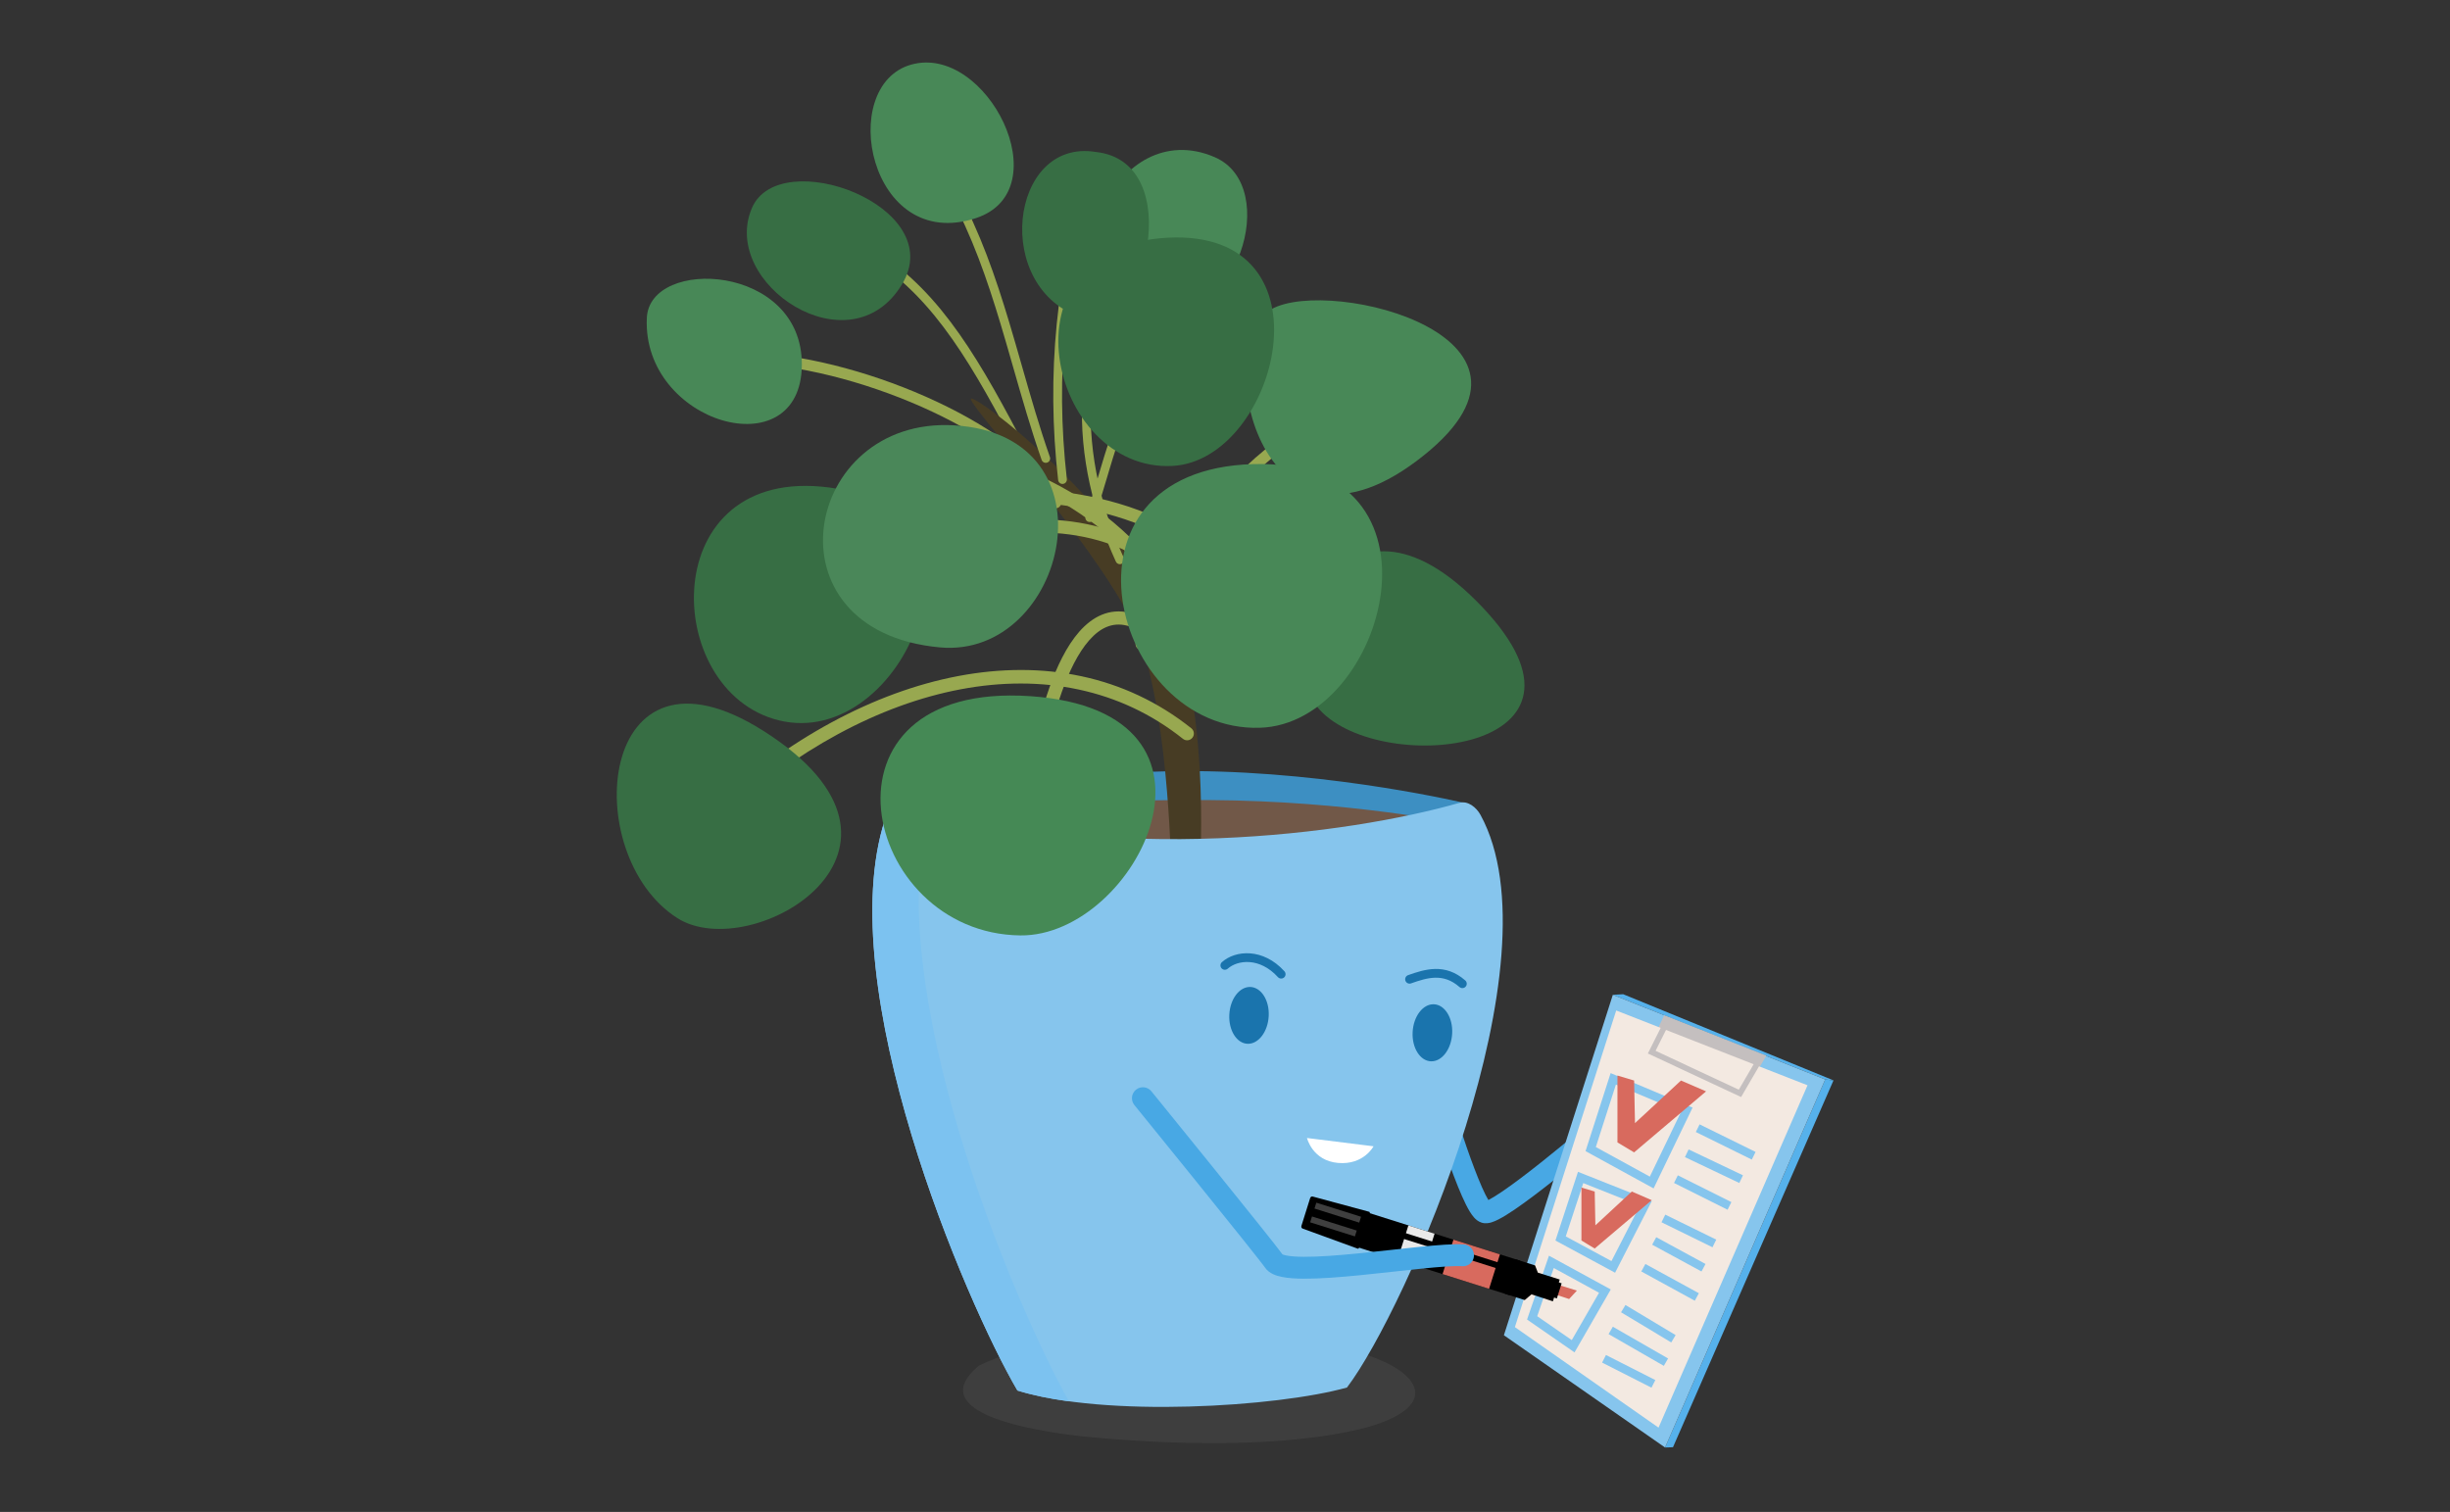 <svg width="862" height="532" viewBox="0 0 862 532" fill="none" xmlns="http://www.w3.org/2000/svg">
<rect x="0" y="0" width="862" height="532" fill="#333333" stroke="none"/>
<g clip-path="url(#clip0_9661_18874)">
<path opacity="0.15" d="M476.137 475.38C499.134 481.366 508.607 494.343 481.016 502.212C452.134 509.797 410.734 508.404 380.123 505.334C364.043 503.45 324.398 497.362 344.349 480.566C378.729 464.002 438.351 465.911 476.163 475.38H476.137Z" fill="#808080"/>
<path fill-rule="evenodd" clip-rule="evenodd" d="M310.843 91.959C311.344 91.272 312.307 91.121 312.994 91.622C334.638 107.409 347.958 132.779 364.532 164.68C364.924 165.435 364.631 166.365 363.876 166.757C363.121 167.149 362.191 166.855 361.799 166.1C345.13 134.017 332.123 109.387 311.179 94.111C310.492 93.609 310.342 92.646 310.843 91.959Z" fill="#98A850"/>
<path d="M264.57 73.156C253.11 99.73 299.156 130.406 317.404 99.962C333.845 72.511 274.3 50.633 264.57 73.156Z" fill="#376E44"/>
<path fill-rule="evenodd" clip-rule="evenodd" d="M515.937 282.703C515.937 282.703 470.02 271.635 419.948 271.325C369.876 271.042 316.861 282.548 316.861 282.548C316.861 282.548 337.69 306.388 417.703 307.91C497.715 309.458 515.937 282.703 515.937 282.703Z" fill="#3D8FC2"/>
<path fill-rule="evenodd" clip-rule="evenodd" d="M512.84 289.823C512.84 289.823 475.312 281.799 425.24 281.515C375.168 281.232 317.533 285.514 317.533 285.514C317.533 285.514 337.743 315.313 417.755 316.861C497.767 318.409 512.84 289.823 512.84 289.823Z" fill="#715848"/>
<path fill-rule="evenodd" clip-rule="evenodd" d="M504.588 380.565C506.626 379.956 508.771 381.114 509.379 383.151L507.4 383.743C509.379 383.151 509.379 383.151 509.379 383.151L509.413 383.263C509.436 383.339 509.47 383.452 509.515 383.6C509.604 383.896 509.736 384.332 509.907 384.889C510.247 386.002 510.739 387.596 511.344 389.514C512.555 393.352 514.213 398.473 516.008 403.627C517.809 408.8 519.722 413.926 521.439 417.808C522.284 419.717 523.036 421.219 523.661 422.249C523.689 422.234 523.717 422.22 523.747 422.205C524.964 421.583 526.604 420.571 528.583 419.225C532.515 416.552 537.406 412.823 542.222 408.999C547.024 405.186 551.693 401.327 555.165 398.417C556.9 396.963 558.333 395.748 559.332 394.898C559.832 394.472 560.222 394.138 560.487 393.911C560.62 393.798 560.721 393.711 560.789 393.652L560.89 393.566C560.89 393.566 560.89 393.566 562.716 395.685L560.89 393.566C562.5 392.178 564.932 392.359 566.319 393.97C567.707 395.581 567.527 398.011 565.916 399.399L563.663 396.785C565.916 399.399 565.916 399.399 565.916 399.399L565.807 399.493C565.737 399.553 565.633 399.642 565.497 399.759C565.226 399.991 564.83 400.33 564.324 400.761C563.312 401.622 561.863 402.85 560.111 404.318C556.608 407.254 551.884 411.16 547.01 415.029C542.151 418.887 537.083 422.757 532.912 425.593C530.839 427.003 528.891 428.223 527.25 429.062C526.438 429.477 525.587 429.858 524.764 430.107C524.1 430.309 522.765 430.652 521.345 430.23C520.03 429.839 519.13 428.953 518.653 428.425C518.095 427.808 517.592 427.08 517.145 426.353C516.245 424.888 515.315 422.997 514.398 420.924C512.552 416.752 510.558 411.391 508.736 406.16C506.908 400.909 505.225 395.711 504.001 391.83C503.389 389.888 502.89 388.273 502.544 387.142C502.371 386.576 502.236 386.131 502.144 385.827C502.098 385.675 502.063 385.558 502.039 385.479L502.002 385.356C502.002 385.356 502.002 385.356 505.691 384.253L502.002 385.356C501.393 383.319 502.551 381.173 504.588 380.565ZM522.409 422.768C522.41 422.767 522.437 422.759 522.485 422.752C522.432 422.766 522.408 422.77 522.409 422.768ZM524.384 423.283C524.413 423.308 524.427 423.323 524.427 423.324C524.427 423.326 524.413 423.313 524.384 423.283Z" fill="#48A8E4"/>
<path d="M422.218 304.84C422.218 304.84 426.167 243.333 409.261 212.322C387.013 171.48 344.374 139.824 341.664 140.211C338.954 140.572 384.096 189.695 398.498 219.081C411.094 244.778 412.049 305.382 412.049 305.382L422.218 304.866V304.84Z" fill="#473C24"/>
<path d="M520.917 286.779C548.767 337.915 494.771 460.748 473.917 488.225C449.423 495.088 388.82 498.881 357.951 489.257C339.754 458.194 292.315 347.306 311.337 288.378C312.447 284.947 315.828 281.541 319.338 282.599C391.375 304.452 474.226 293.719 513.484 282.496C516.452 281.645 519.472 284.096 520.917 286.779Z" fill="#86C5ED"/>
<path d="M311.337 288.405C312.446 284.973 315.828 281.542 319.338 282.626C321.841 283.4 324.371 284.096 326.926 284.793C309.865 346.764 355.989 457.137 376.095 493.102C369.41 492.199 363.241 490.935 357.976 489.309C339.78 458.246 292.34 347.358 311.362 288.431L311.337 288.405Z" fill="#7CC2F0"/>
<path d="M432.517 357.033C432.233 362.554 435.124 367.146 438.944 367.275C442.764 367.404 446.094 363.044 446.378 357.523C446.661 352.001 443.771 347.435 439.925 347.28C436.105 347.151 432.775 351.511 432.517 357.033Z" fill="#1A74AD"/>
<path d="M497.017 363.174C496.733 368.721 499.65 373.313 503.47 373.442C507.315 373.571 510.645 369.185 510.929 363.638C511.213 358.091 508.296 353.499 504.476 353.37C500.631 353.241 497.301 357.627 497.017 363.148" fill="#1A74AD"/>
<path fill-rule="evenodd" clip-rule="evenodd" d="M505.019 344.025C502.179 344.075 499.353 344.999 496.445 346.025C495.643 346.307 494.763 345.886 494.481 345.084C494.198 344.282 494.619 343.403 495.421 343.12C498.294 342.107 501.56 341.006 504.965 340.946C508.456 340.885 512.032 341.913 515.533 344.989C516.172 345.551 516.235 346.524 515.673 347.163C515.112 347.801 514.139 347.864 513.5 347.303C510.6 344.754 507.775 343.977 505.019 344.025Z" fill="#1A74AD"/>
<path fill-rule="evenodd" clip-rule="evenodd" d="M449.625 343.827C443.177 336.736 435.389 337.789 431.968 340.844C431.333 341.41 430.36 341.355 429.794 340.72C429.227 340.086 429.282 339.112 429.917 338.546C434.703 334.273 444.415 333.52 451.904 341.755C452.476 342.384 452.43 343.358 451.801 343.93C451.172 344.502 450.198 344.456 449.625 343.827Z" fill="#1A74AD"/>
<path d="M459.85 400.428L483.26 403.343C483.26 403.343 479.801 410 470.767 409.2C461.734 408.4 459.85 400.428 459.85 400.428Z" fill="white"/>
<path fill-rule="evenodd" clip-rule="evenodd" d="M337.993 186.405C367.378 178.764 399.587 182.015 420.045 206.56C420.862 207.54 420.73 208.997 419.75 209.813C418.77 210.63 417.313 210.498 416.496 209.518C397.645 186.901 367.638 183.47 339.156 190.876C310.633 198.293 284.51 216.385 273.949 235.547C273.333 236.665 271.928 237.071 270.811 236.455C269.693 235.84 269.287 234.435 269.903 233.317C281.254 212.722 308.649 194.036 337.993 186.405Z" fill="#98A850"/>
<path fill-rule="evenodd" clip-rule="evenodd" d="M249.895 285.148C303.871 234.986 372.239 218.88 419.153 256.263C420.177 257.079 420.345 258.57 419.529 259.594C418.714 260.617 417.223 260.786 416.199 259.97C372.002 224.752 306.362 239.142 253.122 288.62C252.163 289.511 250.664 289.456 249.773 288.497C248.882 287.538 248.937 286.039 249.895 285.148Z" fill="#98A850"/>
<path fill-rule="evenodd" clip-rule="evenodd" d="M362.469 172.185C383.977 172.987 405.144 179.043 419.461 189.312C420.497 190.056 420.735 191.499 419.991 192.536C419.248 193.572 417.804 193.81 416.768 193.066C403.39 183.47 383.183 177.58 362.297 176.802C341.416 176.024 320.246 180.368 304.892 190.804C303.837 191.521 302.4 191.247 301.683 190.192C300.966 189.136 301.24 187.7 302.295 186.983C318.713 175.824 340.956 171.383 362.469 172.185Z" fill="#98A850"/>
<path fill-rule="evenodd" clip-rule="evenodd" d="M263.132 125.893C263.188 124.829 264.096 124.011 265.16 124.067C285.538 125.141 309.328 131.833 329.553 141.324C339.675 146.073 348.954 151.546 356.497 157.411C364.018 163.258 369.926 169.581 373.151 176.064C373.626 177.018 373.238 178.177 372.283 178.652C371.329 179.126 370.17 178.738 369.696 177.783C366.83 172.025 361.417 166.125 354.128 160.458C346.86 154.808 337.84 149.476 327.913 144.818C308.042 135.494 284.741 128.964 264.957 127.922C263.893 127.866 263.076 126.957 263.132 125.893Z" fill="#98A850"/>
<path fill-rule="evenodd" clip-rule="evenodd" d="M318.555 158.781C318.628 157.507 319.72 156.534 320.994 156.607C363.873 159.076 401.302 181.875 420.466 220.319C421.035 221.461 420.571 222.848 419.429 223.417C418.287 223.986 416.9 223.522 416.331 222.38C397.967 185.54 362.094 163.601 320.728 161.22C319.454 161.146 318.481 160.054 318.555 158.781Z" fill="#98A850"/>
<path fill-rule="evenodd" clip-rule="evenodd" d="M397.581 215.648C404.585 217.393 412.216 223.666 420.696 235.623C421.434 236.664 421.189 238.105 420.148 238.844C419.108 239.582 417.666 239.336 416.928 238.296C408.619 226.581 401.811 221.463 396.464 220.131C391.41 218.872 387.1 220.891 383.223 225.29C379.291 229.752 376.097 236.388 373.594 243.449C371.107 250.466 369.372 257.698 368.269 263.189C368.017 264.44 366.799 265.25 365.549 264.998C364.298 264.747 363.488 263.529 363.739 262.278C364.868 256.662 366.654 249.201 369.239 241.906C371.81 234.654 375.242 227.358 379.757 222.235C384.327 217.05 390.283 213.831 397.581 215.648Z" fill="#98A850"/>
<path fill-rule="evenodd" clip-rule="evenodd" d="M437.783 170.125C421.204 187.098 408.313 209.714 403.323 227.194C403.031 228.219 401.963 228.813 400.938 228.521C399.913 228.228 399.319 227.16 399.612 226.135C404.792 207.986 418.034 184.82 435.021 167.427C451.937 150.109 473.118 137.986 494.107 143.265C495.141 143.525 495.768 144.574 495.508 145.608C495.248 146.641 494.2 147.269 493.166 147.009C474.252 142.251 454.433 153.077 437.783 170.125Z" fill="#98A850"/>
<path d="M447.306 108.812C425.961 120.86 442.557 204.065 498.385 162.218C555.864 119.132 468.135 97.047 447.306 108.812Z" fill="#488857"/>
<path d="M238.32 323.054C264.517 339.721 334.154 298.776 268.621 257.186C210.212 220.138 203.218 300.711 238.32 323.054Z" fill="#376E44"/>
<path fill-rule="evenodd" clip-rule="evenodd" d="M433.635 220.321C425.318 220.803 418.07 222.804 412.757 226.602C412.051 227.106 411.071 226.943 410.566 226.238C410.062 225.533 410.225 224.552 410.931 224.048C416.896 219.783 424.796 217.688 433.453 217.186C442.127 216.682 451.684 217.769 461.088 219.985C479.842 224.403 498.328 233.395 508.191 243.665C508.791 244.29 508.771 245.284 508.146 245.885C507.52 246.485 506.526 246.465 505.926 245.84C496.637 236.167 478.795 227.382 460.368 223.041C451.183 220.877 441.937 219.839 433.635 220.321Z" fill="#98A850"/>
<path d="M464.419 249.86C486.255 273.493 570.061 264.695 521.434 213.508C471.259 160.695 445.655 229.53 464.419 249.86Z" fill="#376E44"/>
<path fill-rule="evenodd" clip-rule="evenodd" d="M408.287 79.861C408.915 80.434 408.96 81.408 408.387 82.036C375.409 118.222 380.297 163.383 395.408 196.328C395.763 197.101 395.424 198.015 394.651 198.37C393.877 198.724 392.963 198.385 392.609 197.612C377.212 164.045 371.983 117.409 406.111 79.962C406.684 79.333 407.658 79.288 408.287 79.861Z" fill="#98A850"/>
<path d="M427.382 55.302C392.486 40.183 367.166 97.33 406.14 108.631C434.506 116.835 451.308 65.674 427.382 55.302Z" fill="#488857"/>
<path d="M443.28 256.078C488.061 254.684 512.89 161.314 440.957 163.301C367.5 165.313 390.859 257.703 443.28 256.078Z" fill="#488857"/>
<path fill-rule="evenodd" clip-rule="evenodd" d="M384.906 59.718C385.715 59.98 386.159 60.848 385.897 61.657C374.661 96.352 371.197 131.941 375.354 168.57C375.45 169.415 374.842 170.177 373.997 170.273C373.152 170.369 372.389 169.762 372.293 168.917C368.088 131.861 371.593 95.829 382.967 60.709C383.229 59.899 384.097 59.456 384.906 59.718Z" fill="#98A850"/>
<path d="M385.516 53.47C355.111 48.516 348.813 101.948 381.154 111.933C402.628 118.538 418.063 56.927 385.516 53.47Z" fill="#376E44"/>
<path fill-rule="evenodd" clip-rule="evenodd" d="M418.654 117.582C419.098 118.307 418.87 119.255 418.144 119.699C407.053 126.488 400.677 136.733 396.097 148.081C393.806 153.759 391.977 159.68 390.226 165.559C389.988 166.359 389.751 167.158 389.515 167.956C388.02 173.002 386.541 177.994 384.847 182.663C384.557 183.462 383.674 183.875 382.875 183.585C382.075 183.295 381.662 182.412 381.952 181.612C383.612 177.037 385.061 172.145 386.559 167.092C386.796 166.292 387.034 165.488 387.274 164.68C389.026 158.796 390.89 152.753 393.241 146.928C397.947 135.269 404.656 124.344 416.536 117.072C417.262 116.628 418.21 116.857 418.654 117.582Z" fill="#98A850"/>
<path d="M412.539 163.947C449.551 161.961 470.406 80.665 410.965 83.632C350.259 86.676 369.203 166.244 412.539 163.947Z" fill="#376E44"/>
<path fill-rule="evenodd" clip-rule="evenodd" d="M334.753 66.545C335.498 66.135 336.434 66.406 336.844 67.151C344.835 81.667 350.254 97.356 355.031 113.252C356.581 118.408 358.06 123.575 359.537 128.733C362.628 139.532 365.708 150.288 369.392 160.806C369.674 161.609 369.251 162.488 368.448 162.769C367.645 163.05 366.767 162.627 366.486 161.825C362.771 151.222 359.649 140.317 356.543 129.47C355.073 124.334 353.606 119.21 352.081 114.138C347.322 98.301 341.977 82.862 334.146 68.636C333.736 67.891 334.008 66.955 334.753 66.545Z" fill="#98A850"/>
<path d="M320.578 22.742C294.251 30.147 305.737 89.177 343.394 76.742C373.179 66.912 347.188 15.235 320.578 22.742Z" fill="#488857"/>
<path d="M275.977 253.883C319.649 261.985 354.183 177.103 288.934 171.22C229.648 165.88 233.313 245.963 275.977 253.883Z" fill="#376E44"/>
<path d="M330.696 227.8C375.322 231.876 393.957 153.006 335.651 149.652C282.43 146.581 268.39 222.098 330.696 227.8Z" fill="#4A8759"/>
<path d="M227.582 111.803C225.775 149.11 281.938 165.183 282.119 128.341C282.274 92.763 228.64 90.337 227.582 111.803Z" fill="#488857"/>
<path d="M359.035 329.143C399.893 329.582 439.899 250.195 362.468 244.958C283.307 239.617 302.794 328.55 359.035 329.143Z" fill="#458955"/>
<path d="M585.83 509.332L642.174 379.842L645.091 380.151L588.618 509.229L585.83 509.332Z" fill="#56B1EB"/>
<path d="M645.091 380.151L571.092 349.836L567.453 350.042L642.174 379.841L645.091 380.151Z" fill="#56B1EB"/>
<path d="M567.453 350.043L642.175 379.842L585.83 509.332L529.125 469.832L567.453 350.043Z" fill="#86C5ED"/>
<path d="M585.522 357.242L582.631 363.383L617.914 377.469L621.476 371.458L585.522 357.242Z" fill="#C4BFBF"/>
<path d="M568.64 355.562L635.954 381.878L583.533 502.339L532.996 466.967L568.64 355.562Z" fill="#F3E9E1"/>
<path fill-rule="evenodd" clip-rule="evenodd" d="M585.994 358.289L587.782 359.185L582.487 369.747L611.778 383.426L618.829 371.34L620.557 372.348L612.586 386.01L579.777 370.689L585.994 358.289Z" fill="#C4BFBF"/>
<path fill-rule="evenodd" clip-rule="evenodd" d="M566.682 377.592L595.507 389.727L581.798 418.165L557.852 405.046L566.682 377.592ZM568.535 381.627L561.466 403.606L580.468 414.016L591.434 391.267L568.535 381.627Z" fill="#86C5ED"/>
<path fill-rule="evenodd" clip-rule="evenodd" d="M555.194 412.328L581.155 422.633L568.244 447.835L547.26 436.5L555.194 412.328ZM557.05 416.293L550.892 435.052L566.972 443.738L576.98 424.203L557.05 416.293Z" fill="#86C5ED"/>
<path fill-rule="evenodd" clip-rule="evenodd" d="M544.983 441.838L566.732 453.72L553.977 475.864L537.275 464.306L544.983 441.838ZM546.667 446.176L540.85 463.131L553.004 471.542L562.601 454.882L546.667 446.176Z" fill="#86C5ED"/>
<path fill-rule="evenodd" clip-rule="evenodd" d="M616.348 408.021L596.654 398.32L597.98 395.629L617.673 405.33L616.348 408.021Z" fill="#86C5ED"/>
<path fill-rule="evenodd" clip-rule="evenodd" d="M611.952 416.259L592.826 407.152L594.116 404.443L613.241 413.551L611.952 416.259Z" fill="#86C5ED"/>
<path fill-rule="evenodd" clip-rule="evenodd" d="M607.822 425.665L588.98 416.248L590.322 413.564L609.163 422.981L607.822 425.665Z" fill="#86C5ED"/>
<path fill-rule="evenodd" clip-rule="evenodd" d="M602.516 438.878L584.578 430.08L585.899 427.387L603.837 436.185L602.516 438.878Z" fill="#86C5ED"/>
<path fill-rule="evenodd" clip-rule="evenodd" d="M598.64 447.389L581.295 437.972L582.726 435.336L600.071 444.753L598.64 447.389Z" fill="#86C5ED"/>
<path fill-rule="evenodd" clip-rule="evenodd" d="M596.287 457.682L577.471 447.388L578.911 444.756L597.726 455.05L596.287 457.682Z" fill="#86C5ED"/>
<path fill-rule="evenodd" clip-rule="evenodd" d="M588.002 472.359L570.348 461.755L571.892 459.184L589.547 469.787L588.002 472.359Z" fill="#86C5ED"/>
<path fill-rule="evenodd" clip-rule="evenodd" d="M585.394 480.602L565.959 469.431L567.454 466.83L586.889 478.001L585.394 480.602Z" fill="#86C5ED"/>
<path fill-rule="evenodd" clip-rule="evenodd" d="M581.048 488.278L563.678 479.454L565.036 476.779L582.407 485.603L581.048 488.278Z" fill="#86C5ED"/>
<path d="M569.08 378.447V401.977L574.939 405.486L600.259 384.02L591.432 380.202L575.249 395.191L574.939 380.202L569.08 378.447Z" fill="#D86A5E"/>
<path d="M556.406 417.871V436.499L561.078 439.311L581.133 422.309L574.138 419.264L561.31 431.158L561.078 419.264L556.406 417.871Z" fill="#D86A5E"/>
<path d="M554.807 454.121L548.871 452.289L547.812 455.669L552.071 457.088L554.807 454.121Z" fill="#D86A5E"/>
<path d="M534.881 443.621L478.898 425.922L475.078 438.048L531.061 455.747L534.881 443.621Z" fill="black"/>
<path d="M527.733 441.375L511.369 436.189L507.549 448.315L523.913 453.501L527.733 441.375Z" fill="#D86A5E"/>
<path d="M504.735 434.101L495.521 431.186L491.701 443.312L500.915 446.227L504.735 434.101Z" fill="#E9E9E9"/>
<path d="M481.712 426.385L461.838 421.019C461.477 420.916 461.09 421.174 460.961 421.561L457.889 431.339C457.76 431.752 457.941 432.165 458.302 432.294L477.686 439.363C477.866 439.44 478.073 439.311 478.125 439.105L481.945 426.85C481.996 426.643 481.919 426.437 481.712 426.385Z" fill="black"/>
<path d="M478.874 428.139L463.13 423.186L462.484 425.25L478.229 430.203L478.874 428.139Z" fill="#3F3F3F"/>
<path d="M477.351 432.989L461.606 428.035L460.961 430.099L476.705 435.053L477.351 432.989Z" fill="#3F3F3F"/>
<path d="M548.767 450.226L541.076 447.801L540.095 445.273L533.281 443.105L529.461 455.231L536.456 457.45L538.83 455.438L546.367 457.889L548.767 450.226Z" fill="black"/>
<path d="M549.439 451.566L546.445 450.611L544.768 455.926L547.762 456.881L549.439 451.566Z" fill="black"/>
<path d="M536.431 447.155L481.868 429.895L481.223 431.933L535.786 449.193L536.431 447.155Z" fill="black"/>
<path fill-rule="evenodd" clip-rule="evenodd" d="M399.684 383.432C401.334 382.092 403.759 382.342 405.1 383.993L402.112 386.42L399.124 388.848C397.783 387.198 398.034 384.773 399.684 383.432ZM451.225 441.383C451.456 441.487 451.881 441.631 452.567 441.768C454.008 442.056 456.069 442.215 458.706 442.232C463.95 442.265 470.787 441.736 478.044 441.017C482.068 440.617 486.013 440.183 489.856 439.759C493.085 439.403 496.241 439.055 499.31 438.743C505.706 438.093 511.506 437.622 515.019 437.869C517.14 438.019 518.738 439.859 518.589 441.98C518.44 444.101 516.599 445.7 514.478 445.55C511.757 445.359 506.663 445.736 500.088 446.404C497.266 446.691 494.107 447.038 490.834 447.398C486.857 447.835 482.713 448.291 478.804 448.679C471.525 449.401 464.339 449.967 458.658 449.932C455.833 449.914 453.206 449.748 451.057 449.318C449.981 449.103 448.893 448.797 447.91 448.333C446.949 447.881 445.828 447.155 445.032 445.962L445.025 445.95C445.025 445.951 445.024 445.949 445.021 445.944L445.008 445.926C444.997 445.91 444.982 445.889 444.962 445.861C444.923 445.806 444.871 445.734 444.805 445.644C444.673 445.465 444.499 445.235 444.283 444.952C443.852 444.388 443.276 443.647 442.573 442.751C441.167 440.96 439.276 438.58 437.063 435.812C432.639 430.277 426.949 423.215 421.327 416.256C415.705 409.297 410.155 402.445 406.009 397.332C403.936 394.776 402.215 392.655 401.011 391.173L399.124 388.848C399.123 388.848 399.124 388.848 402.112 386.42C405.1 383.993 405.1 383.992 405.1 383.993L406.99 386.32C408.194 387.803 409.916 389.925 411.99 392.483C416.137 397.597 421.691 404.453 427.317 411.417C432.941 418.379 438.641 425.454 443.077 431.004C447.064 435.992 450.203 439.959 451.225 441.383ZM451.088 441.313C451.088 441.313 451.093 441.315 451.102 441.322C451.092 441.316 451.088 441.313 451.088 441.313Z" fill="#48A8E4"/>
</g>
<defs>
<clipPath id="clip0_9661_18874">
<rect width="862" height="532" fill="white"/>
</clipPath>
</defs>
</svg>
